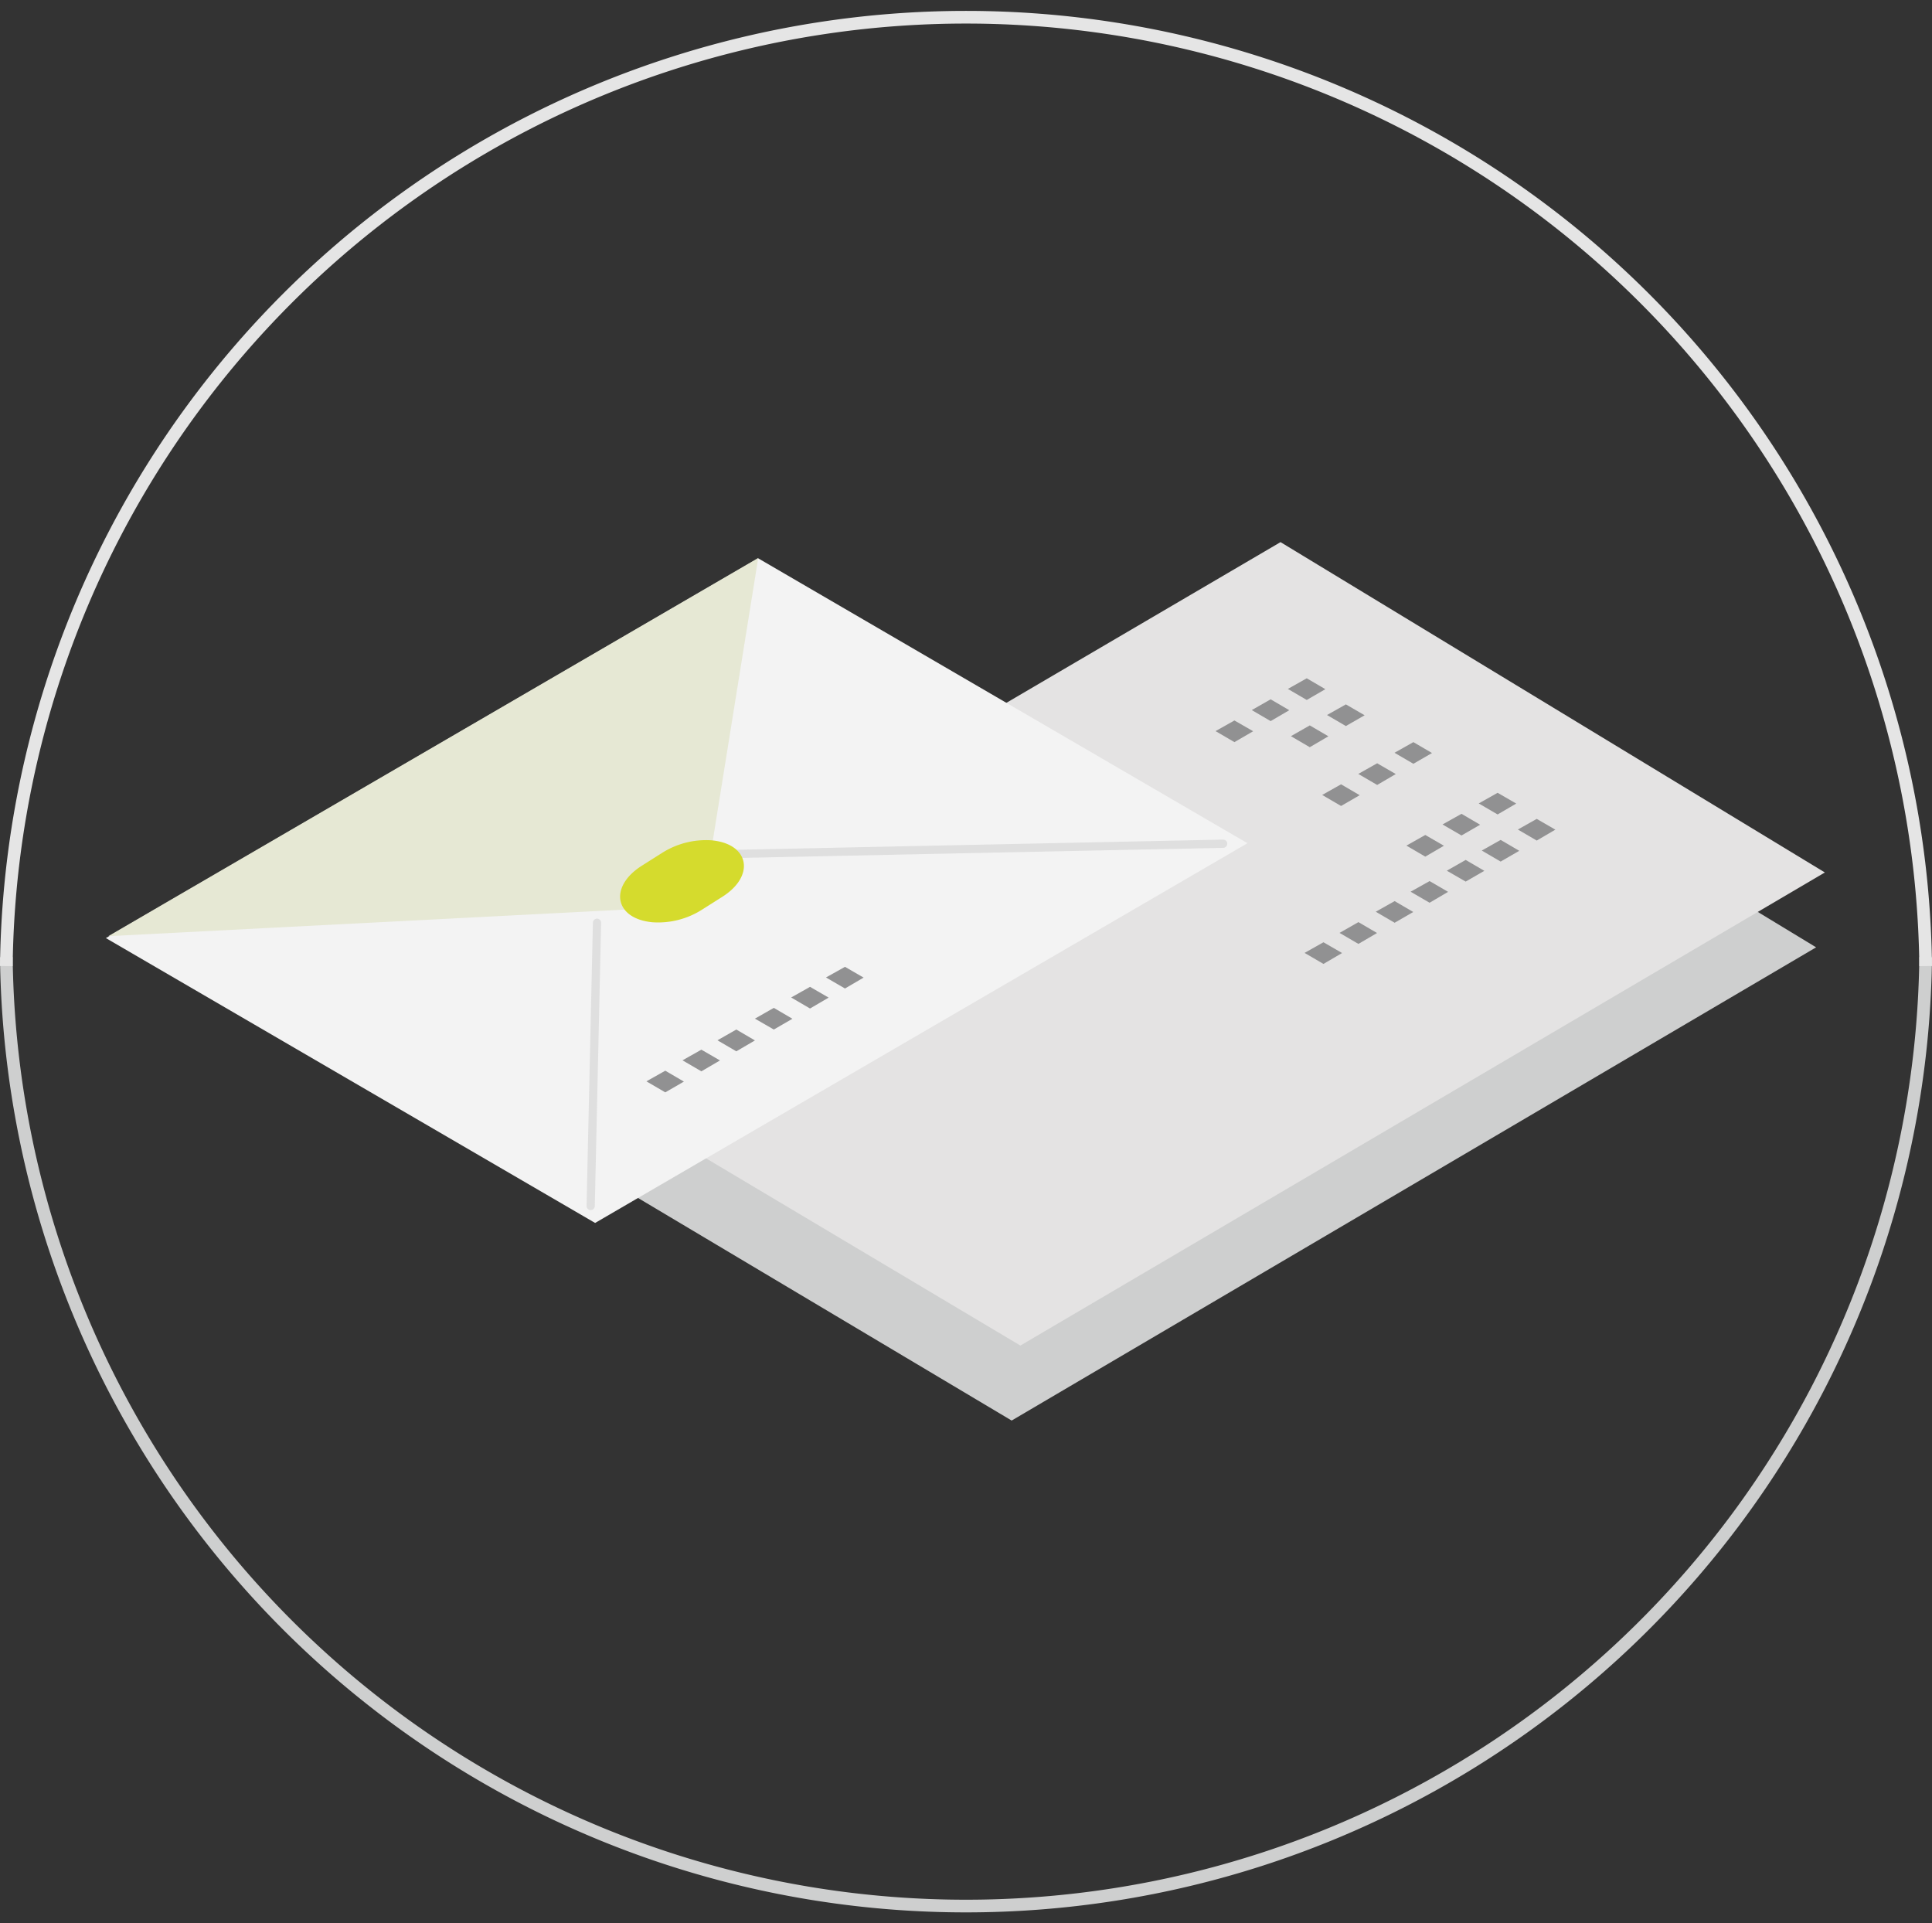 <svg xmlns="http://www.w3.org/2000/svg" viewBox="0 0 152.55 151.84">
  <rect x="0" y="0" width="152.55" height="151.84" fill="#333333" stroke="none"/>
  <defs>
    <style>
      .cls-1, .cls-2, .cls-8 {
        fill: none;
      }

      .cls-1 {
        stroke: #cecfcf;
      }

      .cls-1, .cls-2 {
        stroke-miterlimit: 10;
      }

      .cls-2 {
        stroke: #e5e5e5;
      }

      .cls-3 {
        fill: #cecfcf;
      }

      .cls-4 {
        fill: #e4e3e3;
      }

      .cls-5 {
        fill: #f3f3f3;
      }

      .cls-6 {
        fill: #919192;
      }

      .cls-7 {
        fill: #e6e8d4;
      }

      .cls-8 {
        stroke: #dfdfdf;
        stroke-linecap: round;
        stroke-linejoin: round;
        stroke-width: 0.65px;
      }

      .cls-9 {
        fill: #d5db2d;
      }
    </style>
  </defs>
  <g id="レイヤー_2" data-name="レイヤー 2">
    <g id="レイヤー_1-2" data-name="レイヤー 1">
      <g>
        <g>
          <path class="cls-1" d="M152.05,75.57A75.78,75.78,0,0,1,.5,75.57"/>
          <path class="cls-2" d="M152.05,76.27A75.78,75.78,0,0,0,.5,76.27"/>
        </g>
        <g>
          <polygon class="cls-3" points="36.38 86.24 100.42 48.71 143.4 74.79 79.88 112.15 36.38 86.24"/>
          <polygon class="cls-4" points="37.08 80.33 101.11 42.8 144.09 68.88 80.57 106.23 37.08 80.33"/>
          <polygon class="cls-5" points="8.36 74.06 59.87 44.08 98.5 66.57 46.99 96.55 8.36 74.06"/>
          <polygon class="cls-6" points="119.72 63.44 118.25 64.3 116.76 63.43 118.25 62.59 119.72 63.44"/>
          <polygon class="cls-6" points="116.87 65.11 115.4 65.96 113.9 65.09 115.4 64.25 116.87 65.11"/>
          <polygon class="cls-6" points="114.01 66.77 112.54 67.63 111.05 66.76 112.54 65.92 114.01 66.77"/>
          <polygon class="cls-6" points="122.81 65.5 121.34 66.36 119.85 65.49 121.34 64.65 122.81 65.5"/>
          <polygon class="cls-6" points="119.96 67.17 118.49 68.02 117 67.15 118.49 66.31 119.96 67.17"/>
          <polygon class="cls-6" points="117.2 68.75 115.73 69.6 114.24 68.74 115.73 67.89 117.2 68.75"/>
          <polygon class="cls-6" points="114.34 70.41 112.88 71.27 111.38 70.4 112.88 69.56 114.34 70.41"/>
          <polygon class="cls-6" points="111.59 72 110.12 72.85 108.63 71.98 110.12 71.14 111.59 72"/>
          <polygon class="cls-6" points="108.73 73.66 107.26 74.52 105.77 73.65 107.26 72.8 108.73 73.66"/>
          <polygon class="cls-6" points="105.97 75.24 104.5 76.1 103.01 75.23 104.5 74.39 105.97 75.24"/>
          <polygon class="cls-6" points="59.61 82.14 58.14 83 56.65 82.13 58.14 81.28 59.61 82.14"/>
          <polygon class="cls-6" points="56.85 83.72 55.38 84.58 53.89 83.71 55.38 82.87 56.85 83.72"/>
          <polygon class="cls-6" points="54 85.39 52.53 86.24 51.04 85.37 52.53 84.53 54 85.39"/>
          <polygon class="cls-6" points="68.19 77.18 66.72 78.04 65.22 77.17 66.72 76.33 68.19 77.18"/>
          <polygon class="cls-6" points="65.43 78.76 63.96 79.62 62.47 78.75 63.96 77.91 65.43 78.76"/>
          <polygon class="cls-6" points="62.57 80.43 61.1 81.28 59.61 80.42 61.1 79.57 62.57 80.43"/>
          <polygon class="cls-6" points="104.65 54.41 103.18 55.26 101.69 54.39 103.18 53.55 104.65 54.41"/>
          <polygon class="cls-6" points="101.8 56.07 100.33 56.93 98.84 56.06 100.33 55.21 101.8 56.07"/>
          <polygon class="cls-6" points="98.95 57.73 97.47 58.59 95.98 57.72 97.47 56.88 98.95 57.73"/>
          <polygon class="cls-6" points="107.75 56.47 106.27 57.32 104.78 56.45 106.27 55.61 107.75 56.47"/>
          <polygon class="cls-6" points="104.89 58.13 103.42 58.99 101.93 58.12 103.42 57.27 104.89 58.13"/>
          <polygon class="cls-6" points="113.07 59.45 111.6 60.3 110.11 59.43 111.6 58.59 113.07 59.45"/>
          <polygon class="cls-6" points="110.21 61.11 108.74 61.97 107.25 61.1 108.74 60.26 110.21 61.11"/>
          <polygon class="cls-6" points="107.36 62.78 105.89 63.63 104.4 62.76 105.89 61.92 107.36 62.78"/>
          <path class="cls-7" d="M8.55,73.91,54,71.57a1.79,1.79,0,0,0,1.69-1.52l4.18-26"/>
          <line class="cls-8" x1="47.14" y1="72.85" x2="46.64" y2="95.21"/>
          <line class="cls-8" x1="57.36" y1="67.43" x2="96.58" y2="66.61"/>
          <path class="cls-9" d="M51.5,72.81h0a6.46,6.46,0,0,0,3.94-1l1.58-1c2.64-1.66,2.15-4.21-.86-4.47h0a6.5,6.5,0,0,0-3.89,1l-1.58,1C48.06,70,48.52,72.52,51.5,72.81Z"/>
        </g>
      </g>
    </g>
  </g>
</svg>
